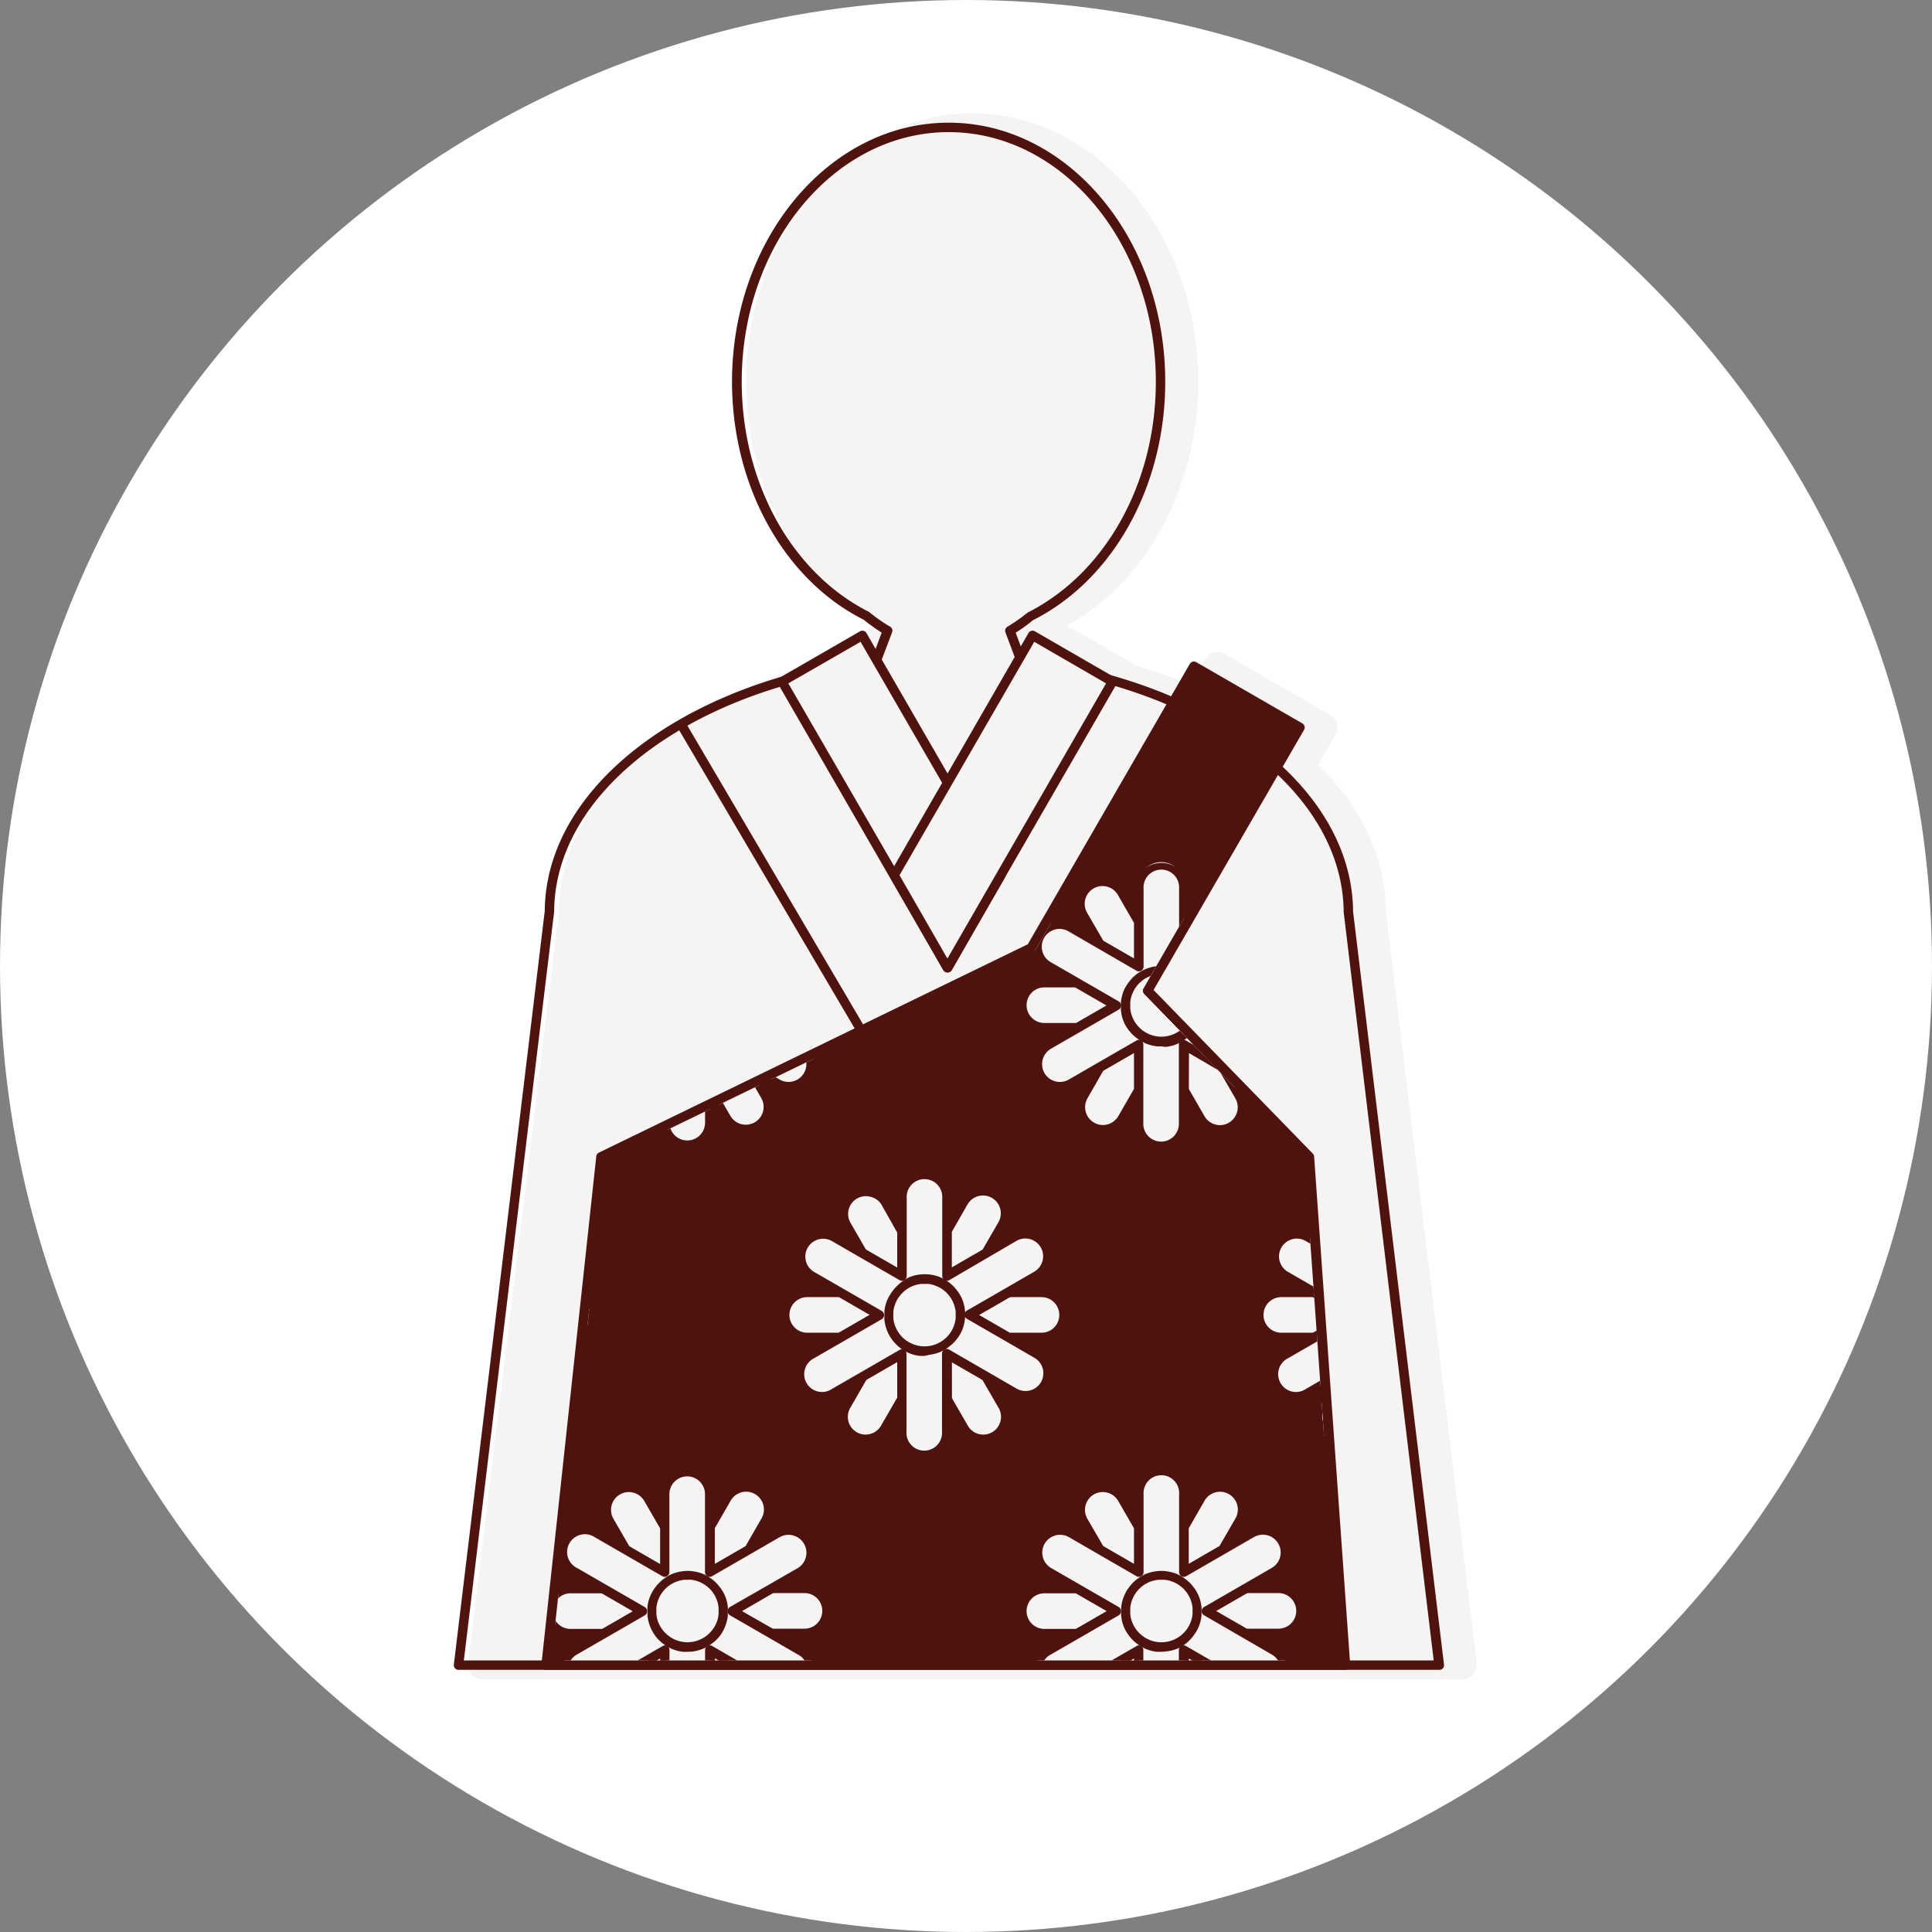 <svg xmlns="http://www.w3.org/2000/svg" xmlns:xlink="http://www.w3.org/1999/xlink" width="176" height="176" viewBox="0 0 176 176">
  <rect x="0" y="0" width="176" height="176" fill="#808080" stroke="none"/>
  <defs>
    <clipPath id="clip-path">
      <path id="パス_218" data-name="パス 218" d="M12.86,163.8l4.928-45.591L56.76,99.27a.435.435,0,0,0,.186-.166L71.559,73.8l8.911,5.142L66.8,102.583a.428.428,0,0,0,.062.511l14.606,15.02L84.708,163.8Z" transform="translate(-12.86 -73.8)" fill="none"/>
    </clipPath>
  </defs>
  <g id="グループ_319" data-name="グループ 319" transform="translate(-872.063 -1297.819)">
    <circle id="楕円形_5" data-name="楕円形 5" cx="88" cy="88" r="88" transform="translate(872.063 1297.819)" fill="#fff"/>
    <g id="レイヤー_2" data-name="レイヤー 2" transform="translate(893.937 1308.139)">
      <g id="object" transform="translate(19.467 0.856)">
        <path id="パス_100" data-name="パス 100" d="M45.263,71.89h0c-20.017,0-36.3,10.354-36.39,23.1L.59,163.638H89.915L81.632,94.986C81.563,82.209,65.266,71.89,45.263,71.89Z" transform="translate(-0.181 -23.124)" fill="#fff"/>
        <path id="パス_101" data-name="パス 101" d="M89.731,163.877H.427a.421.421,0,0,1-.318-.138A.449.449,0,0,1,0,163.4L8.282,94.748C8.372,81.827,24.889,71.28,45.1,71.28S81.828,81.834,81.918,94.8l8.283,68.6a.421.421,0,0,1-.428.476ZM.91,163.021H89.262l-8.2-68.169C80.972,82.3,64.841,72.129,45.1,72.129S9.207,82.3,9.138,94.8Z" transform="translate(0.003 -22.935)" fill="#4f1310"/>
        <path id="パス_102" data-name="パス 102" d="M75.924,25.025c0-12.79-8.642-23.165-19.327-23.165S37.27,12.214,37.27,25.025c0,9.615,4.887,17.864,11.838,21.4A15.98,15.98,0,0,0,51,47.748l-1.719,4.59L56.576,62l7.289-9.663-1.712-4.59a15.918,15.918,0,0,0,1.884-1.325C71.044,42.888,75.924,34.64,75.924,25.025Z" transform="translate(-11.543 -1.432)" fill="#fff"/>
        <path id="パス_103" data-name="パス 103" d="M56.454,62.2a.428.428,0,0,1-.345-.173L48.82,52.36a.435.435,0,0,1-.062-.407l1.594-4.259a15.877,15.877,0,0,1-1.636-1.173c-7.255-3.638-12-12.169-12-21.688,0-13.011,8.856-23.593,19.734-23.593S76.181,11.821,76.181,24.833c0,9.519-4.735,18.05-12.072,21.743A14.109,14.109,0,0,1,62.556,47.7l1.588,4.259a.414.414,0,0,1-.055.407l-7.3,9.657a.414.414,0,0,1-.338.173Zm-6.813-10.16,6.813,9.022,6.806-9.022-1.636-4.369a.435.435,0,0,1,.186-.518,15.924,15.924,0,0,0,1.836-1.284c7.123-3.6,11.679-11.838,11.679-21.032C75.326,12.3,66.856,2.1,56.454,2.1S37.6,12.3,37.6,24.833c0,9.194,4.556,17.429,11.6,20.977a15.33,15.33,0,0,0,1.912,1.339.421.421,0,0,1,.186.518Z" transform="translate(-11.372 -1.24)" fill="#4f1310"/>
        <path id="パス_104" data-name="パス 104" d="M101.131,117.664l-14.688-15.13L100.31,78.527,90.646,72.95,75.827,98.627,36.634,117.664l-5,46.3h72.794Z" transform="translate(-23.235 -23.452)" fill="#4f1310"/>
        <path id="パス_105" data-name="パス 105" d="M84.764,164.21H11.977a.435.435,0,0,1-.324-.138.449.449,0,0,1-.1-.331l5-46.309a.428.428,0,0,1,.235-.338L55.863,98.112,70.621,72.573a.428.428,0,0,1,.587-.159l9.663,5.577a.428.428,0,0,1,.2.262.449.449,0,0,1-.041.324l-13.708,23.7,14.5,14.9a.428.428,0,0,1,.124.269l3.286,46.3a.462.462,0,0,1-.11.324.456.456,0,0,1-.352.131Zm-72.31-.856H84.336l-3.279-45.688-14.578-15.02a.428.428,0,0,1-.062-.511L80.063,78.5l-8.911-5.142-14.613,25.3a.435.435,0,0,1-.186.166l-38.971,18.94Z" transform="translate(-3.575 -23.268)" fill="#4f1310"/>
        <g id="グループ_286" data-name="グループ 286" transform="translate(8.878 50.084)" clip-path="url(#clip-path)">
          <path id="パス_106" data-name="パス 106" d="M87.957,184.837v4.1L84.4,186.866l-1.5-2.6a2.071,2.071,0,1,1,3.548-2.071Z" transform="translate(-34.421 -106.984)" fill="#fff"/>
          <path id="パス_107" data-name="パス 107" d="M87.833,189.288a.38.38,0,0,1-.214-.055l-3.555-2.071a.435.435,0,0,1-.159-.159l-1.5-2.6a2.479,2.479,0,1,1,4.293-2.478l1.539,2.623a.407.407,0,0,1,.062.214v4.1a.428.428,0,0,1-.214.373.414.414,0,0,1-.248.055ZM84.6,186.527l2.8,1.622v-3.244L85.956,182.4a1.622,1.622,0,1,0-2.809,1.622Z" transform="translate(-34.298 -106.907)" fill="#4f1310"/>
          <path id="パス_108" data-name="パス 108" d="M83.706,196.769l-3.555,2.071H77.142a2.071,2.071,0,0,1,0-4.1h3.009Z" transform="translate(-32.22 -111.261)" fill="#fff"/>
          <path id="パス_109" data-name="パス 109" d="M79.837,199.046H76.828a2.478,2.478,0,0,1,0-4.956h3.009a.449.449,0,0,1,.214.055l3.555,2.071a.435.435,0,0,1,0,.745l-3.555,2.071A.449.449,0,0,1,79.837,199.046Zm-3.009-4.1a1.622,1.622,0,0,0,0,3.244H79.72l2.809-1.622-2.809-1.622Z" transform="translate(-31.907 -111.06)" fill="#4f1310"/>
          <path id="パス_110" data-name="パス 110" d="M88.076,202.82v4.1l-1.512,2.609a2.071,2.071,0,0,1-3.548-2.071l1.5-2.609Z" transform="translate(-34.54 -113.764)" fill="#fff"/>
          <path id="パス_111" data-name="パス 111" d="M84.548,210.783a2.444,2.444,0,0,1-1.236-.338,2.485,2.485,0,0,1-.911-3.389l1.5-2.6a.58.58,0,0,1,.159-.159l3.555-2.071a.428.428,0,0,1,.642.373v4.1a.387.387,0,0,1-.062.214l-1.5,2.609a2.457,2.457,0,0,1-1.5,1.153,2.567,2.567,0,0,1-.642.11Zm.048-5.8-1.45,2.506a1.622,1.622,0,0,0,.594,2.216,1.588,1.588,0,0,0,1.229.159,1.615,1.615,0,0,0,.987-.752L87.4,206.6v-3.237Z" transform="translate(-34.298 -113.562)" fill="#4f1310"/>
          <path id="パス_112" data-name="パス 112" d="M100.657,210.275a2.071,2.071,0,0,1-2.8-.745l-1.5-2.609v-4.1l3.555,2.071,1.5,2.609a2.071,2.071,0,0,1-.752,2.775Z" transform="translate(-38.721 -113.764)" fill="#fff"/>
          <path id="パス_113" data-name="パス 113" d="M99.444,210.793a2.567,2.567,0,0,1-.642-.09,2.457,2.457,0,0,1-1.5-1.153l-1.5-2.609a.387.387,0,0,1-.062-.214v-4.1a.428.428,0,0,1,.642-.373l3.555,2.071a.58.58,0,0,1,.159.159l1.5,2.6a2.485,2.485,0,0,1-.911,3.389A2.443,2.443,0,0,1,99.444,210.793Zm-2.837-4.183,1.443,2.513a1.622,1.622,0,1,0,2.809-1.622l-1.45-2.506-2.8-1.622Z" transform="translate(-38.529 -113.571)" fill="#4f1310"/>
          <path id="パス_114" data-name="パス 114" d="M107.925,196.751a2.071,2.071,0,0,1-2.071,2.071h-3.009l-3.555-2.071,3.555-2.071h3.009a2.071,2.071,0,0,1,2.071,2.071Z" transform="translate(-39.632 -111.243)" fill="#fff"/>
          <path id="パス_115" data-name="パス 115" d="M105.694,199.027h-3.009a.449.449,0,0,1-.214-.055L98.915,196.9a.435.435,0,0,1,0-.745l3.555-2.071a.449.449,0,0,1,.214-.055h3.009a2.478,2.478,0,0,1,0,4.956Zm-2.892-.877h2.892a1.622,1.622,0,0,0,0-3.244H102.8l-2.809,1.622Z" transform="translate(-39.451 -111.041)" fill="#4f1310"/>
          <path id="パス_116" data-name="パス 116" d="M101.41,184.507l-1.5,2.6L96.35,189.18v-4.1l1.5-2.6a2.071,2.071,0,0,1,3.555,2.071Z" transform="translate(-38.721 -107.206)" fill="#fff"/>
          <path id="パス_117" data-name="パス 117" d="M96.158,189.3a.414.414,0,0,1-.214-.055.428.428,0,0,1-.214-.373v-4.1a.407.407,0,0,1,.062-.214l1.5-2.6a2.479,2.479,0,1,1,4.293,2.478h0l-1.532,2.6a.435.435,0,0,1-.159.159l-3.555,2.071a.38.38,0,0,1-.186.035Zm.435-4.411v3.244l2.8-1.622,1.45-2.506a1.622,1.622,0,1,0-2.809-1.622Zm4.625-.69Z" transform="translate(-38.529 -106.917)" fill="#4f1310"/>
          <path id="パス_118" data-name="パス 118" d="M98.452,195.369l-2.6-1.5L92.3,191.794l3.555-2.071,2.6-1.5a2.071,2.071,0,1,0-2.071-3.555l-2.6,1.5-3.555,2.071v-7.11a2.071,2.071,0,1,0-4.093,0v7.11l-3.555-2.071-2.6-1.5a2.071,2.071,0,0,0-2.071,3.555l2.6,1.5,3.555,2.071-3.555,2.071-2.6,1.5a2.071,2.071,0,1,0,2.071,3.548l2.6-1.5,3.555-2.071v7.11a2.071,2.071,0,1,0,4.093,0v-7.11l3.555,2.071,2.6,1.5a2.071,2.071,0,1,0,2.071-3.548Z" transform="translate(-32.616 -106.306)" fill="#fff"/>
          <path id="パス_119" data-name="パス 119" d="M88.12,204.859a2.478,2.478,0,0,1-2.478-2.478v-6.364L80.12,199.2a2.48,2.48,0,1,1-2.485-4.293l5.522-3.182-5.522-3.182a2.485,2.485,0,0,1,2.485-4.3l5.522,3.189v-6.364a2.485,2.485,0,1,1,4.963,0v6.364l5.522-3.189a2.48,2.48,0,1,1,2.485,4.293l-5.522,3.189,5.522,3.182h0a2.48,2.48,0,1,1-2.485,4.293L90.6,196.017v6.364A2.485,2.485,0,0,1,88.12,204.859Zm-2.071-10.015a.49.49,0,0,1,.214.055.435.435,0,0,1,.214.373v7.11a1.622,1.622,0,1,0,3.237,0v-7.11a.428.428,0,0,1,.642-.373l6.157,3.555a1.619,1.619,0,1,0,1.622-2.8L92,192.1a.435.435,0,0,1,0-.745l6.157-3.555a1.622,1.622,0,1,0-1.622-2.809l-6.157,3.555a.428.428,0,0,1-.642-.373v-7.1a1.622,1.622,0,1,0-3.237,0v7.1a.428.428,0,0,1-.642.373L79.7,184.987a1.623,1.623,0,1,0-1.615,2.816l6.157,3.555a.435.435,0,0,1,0,.745l-6.157,3.555a1.622,1.622,0,1,0,1.622,2.8l6.157-3.555a.449.449,0,0,1,.214-.062Z" transform="translate(-32.541 -106.216)" fill="#4f1310"/>
          <path id="パス_120" data-name="パス 120" d="M95.2,196.205a3.251,3.251,0,0,1,0,.366,3.362,3.362,0,0,1-.255.946,3.231,3.231,0,0,1-.366.635,3.382,3.382,0,0,1-1.346,1.035h0a3.051,3.051,0,0,1-.939.255h-.373a3.049,3.049,0,0,1-.359,0,3.133,3.133,0,0,1-.953-.255h0a3.382,3.382,0,0,1-1.325-1.056,3.23,3.23,0,0,1-.366-.635,3.361,3.361,0,0,1-.255-.946,3.249,3.249,0,0,1,0-.366,3.163,3.163,0,0,1,0-.366,3.3,3.3,0,0,1,.255-.946,3.037,3.037,0,0,1,.366-.635,3.327,3.327,0,0,1,1.325-1.063,3.126,3.126,0,0,1,.953-.248,2.072,2.072,0,0,1,.359,0,2.25,2.25,0,0,1,.373,0,3.134,3.134,0,0,1,.946.248,3.327,3.327,0,0,1,1.325,1.063,3.038,3.038,0,0,1,.366.635,3.3,3.3,0,0,1,.255.946A3.161,3.161,0,0,1,95.2,196.205Z" transform="translate(-36.34 -110.697)" fill="#fff"/>
          <path id="パス_121" data-name="パス 121" d="M91.735,199.743h-.414a3.68,3.68,0,0,1-1.07-.29,3.4,3.4,0,0,1-.69-.414,3.513,3.513,0,0,1-.787-.78,3.885,3.885,0,0,1-.414-.69,3.541,3.541,0,0,1-.283-1.077,2.631,2.631,0,0,1,0-.407,2.817,2.817,0,0,1,0-.421,3.665,3.665,0,0,1,.283-1.063,3.355,3.355,0,0,1,.421-.725,3.6,3.6,0,0,1,.773-.78,4.245,4.245,0,0,1,.69-.414,3.707,3.707,0,0,1,1.07-.283,3.326,3.326,0,0,1,.828,0,3.831,3.831,0,0,1,1.07.283,4.143,4.143,0,0,1,.69.414,3.7,3.7,0,0,1,.787.787,3.582,3.582,0,0,1,.414.69,3.652,3.652,0,0,1,.283,1.07,2.665,2.665,0,0,1,0,.414,2.761,2.761,0,0,1,0,.414,3.555,3.555,0,0,1-.283,1.07,3.886,3.886,0,0,1-.414.69,3.665,3.665,0,0,1-.752.787,3.237,3.237,0,0,1-.69.414,3.576,3.576,0,0,1-1.084.276A4.2,4.2,0,0,1,91.735,199.743Zm0-6.557a2.339,2.339,0,0,0-.311,0,3.057,3.057,0,0,0-.828.221,3.168,3.168,0,0,0-.552.318,2.761,2.761,0,0,0-.6.607,2.553,2.553,0,0,0-.318.545,2.83,2.83,0,0,0-.221.828,2.373,2.373,0,0,0,0,.318,2.347,2.347,0,0,0,0,.311,2.719,2.719,0,0,0,.221.828,2.554,2.554,0,0,0,.318.552,2.828,2.828,0,0,0,1.153.918,2.636,2.636,0,0,0,.821.221,2.443,2.443,0,0,0,.635,0,2.54,2.54,0,0,0,.821-.221,2.65,2.65,0,0,0,.559-.318,2.858,2.858,0,0,0,1.139-1.974,2.535,2.535,0,0,0,0-.318,2.375,2.375,0,0,0,0-.318,2.761,2.761,0,0,0-.221-.821,2.6,2.6,0,0,0-.318-.552,2.816,2.816,0,0,0-.607-.607,2.878,2.878,0,0,0-.545-.318,3.078,3.078,0,0,0-.821-.221A2.554,2.554,0,0,0,91.735,193.185Z" transform="translate(-36.156 -110.528)" fill="#4f1310"/>
          <path id="パス_122" data-name="パス 122" d="M25.41,184.837v4.1l-3.548-2.071-1.5-2.6a2.071,2.071,0,1,1,3.548-2.071Z" transform="translate(-15.049 -106.984)" fill="#fff"/>
          <path id="パス_123" data-name="パス 123" d="M25.283,189.3a.4.4,0,0,1-.214-.055l-3.548-2.071a.352.352,0,0,1-.159-.159l-1.512-2.582a2.479,2.479,0,1,1,4.293-2.478l1.5,2.6a.469.469,0,0,1,.055.214v4.1a.428.428,0,0,1-.214.373A.38.38,0,0,1,25.283,189.3Zm-3.237-2.761,2.809,1.622v-3.244l-1.45-2.506a1.622,1.622,0,1,0-2.809,1.622Z" transform="translate(-14.923 -106.917)" fill="#4f1310"/>
          <path id="パス_124" data-name="パス 124" d="M21.159,196.769l-3.548,2.071H14.6a2.071,2.071,0,0,1,0-4.1h3.009Z" transform="translate(-12.849 -111.261)" fill="#fff"/>
          <path id="パス_125" data-name="パス 125" d="M17.3,199.046H14.288a2.478,2.478,0,0,1,0-4.956H17.3a.469.469,0,0,1,.214.055l3.548,2.071a.435.435,0,0,1,0,.745l-3.548,2.071a.469.469,0,0,1-.214.014Zm-3.009-4.1a1.622,1.622,0,0,0,0,3.244H17.18l2.809-1.622-2.809-1.622Z" transform="translate(-12.535 -111.06)" fill="#4f1310"/>
          <path id="パス_126" data-name="パス 126" d="M25.529,202.82v4.1l-1.5,2.609a2.071,2.071,0,0,1-3.548-2.071l1.5-2.609Z" transform="translate(-15.168 -113.764)" fill="#fff"/>
          <path id="パス_127" data-name="パス 127" d="M22,210.783a2.485,2.485,0,0,1-2.14-3.727l1.5-2.6a.435.435,0,0,1,.159-.159l3.548-2.071a.428.428,0,0,1,.642.373v4.1a.449.449,0,0,1-.055.214l-1.5,2.609a2.457,2.457,0,0,1-1.5,1.153,2.583,2.583,0,0,1-.649.11Zm.048-5.8-1.45,2.506a1.622,1.622,0,0,0,2.809,1.622l1.45-2.512v-3.237Z" transform="translate(-14.925 -113.562)" fill="#4f1310"/>
          <path id="パス_128" data-name="パス 128" d="M38.12,210.275a2.071,2.071,0,0,1-2.8-.745l-1.5-2.609v-4.1l3.555,2.071,1.5,2.609A2.071,2.071,0,0,1,38.12,210.275Z" transform="translate(-19.352 -113.764)" fill="#fff"/>
          <path id="パス_129" data-name="パス 129" d="M36.9,210.793a2.623,2.623,0,0,1-.649-.09,2.478,2.478,0,0,1-1.5-1.153l-1.5-2.609a.449.449,0,0,1-.055-.214v-4.1a.428.428,0,0,1,.642-.373l3.555,2.071a.476.476,0,0,1,.152.159l1.5,2.6a2.485,2.485,0,0,1-2.14,3.727Zm-2.858-4.183,1.45,2.513a1.6,1.6,0,0,0,1.015.752,1.622,1.622,0,0,0,1.829-2.374l-1.45-2.506-2.809-1.622Z" transform="translate(-19.157 -113.571)" fill="#4f1310"/>
          <path id="パス_130" data-name="パス 130" d="M45.387,196.751a2.071,2.071,0,0,1-2.071,2.071H40.335l-3.555-2.071,3.555-2.071h3a2.071,2.071,0,0,1,2.05,2.071Z" transform="translate(-20.269 -111.243)" fill="#fff"/>
          <path id="パス_131" data-name="パス 131" d="M43.147,199.027h-3a.5.5,0,0,1-.221-.055L36.375,196.9a.435.435,0,0,1,0-.745l3.548-2.071a.5.5,0,0,1,.221-.055h3a2.478,2.478,0,1,1,0,4.956Zm-2.892-.877h2.892a1.622,1.622,0,0,0,0-3.244H40.255l-2.823,1.643Z" transform="translate(-20.079 -111.041)" fill="#4f1310"/>
          <path id="パス_132" data-name="パス 132" d="M38.882,184.5,37.4,187.1l-3.555,2.071v-4.1l1.484-2.623a2.071,2.071,0,0,1,3.555,2.071Z" transform="translate(-19.362 -107.197)" fill="#fff"/>
          <path id="パス_133" data-name="パス 133" d="M33.618,189.3a.38.38,0,0,1-.214-.055.428.428,0,0,1-.214-.373v-4.1a.469.469,0,0,1,.055-.214l1.5-2.6a2.479,2.479,0,1,1,4.293,2.478h0l-1.5,2.6a.373.373,0,0,1-.152.159l-3.555,2.071A.4.4,0,0,1,33.618,189.3Zm.428-4.411v3.244l2.809-1.622L38.3,184a1.622,1.622,0,1,0-2.809-1.622Zm4.632-.69Z" transform="translate(-19.157 -106.917)" fill="#4f1310"/>
          <path id="パス_134" data-name="パス 134" d="M35.966,195.66l-2.6-1.5-3.555-2.071,3.555-2.071,2.6-1.5a2.071,2.071,0,1,0-2.071-3.555L31.341,186.5l-3.555,2.071v-7.11a2.071,2.071,0,0,0-4.1,0v7.11L20.139,186.5l-2.6-1.5a2.071,2.071,0,0,0-2.071,3.555l2.609,1.5,3.548,2.071L18.075,194.2l-2.609,1.463a2.071,2.071,0,1,0,2.071,3.569l2.609-1.5,3.548-2.071v7.11a2.071,2.071,0,0,0,4.1,0v-7.11l3.555,2.071,2.568,1.5a2.071,2.071,0,1,0,2.071-3.548Z" transform="translate(-13.298 -106.598)" fill="#fff"/>
          <path id="パス_135" data-name="パス 135" d="M25.587,204.933a2.478,2.478,0,0,1-2.478-2.478v-6.364l-5.522,3.182a2.467,2.467,0,1,1-2.478-4.266l5.522-3.182-5.522-3.182a2.485,2.485,0,0,1,2.478-4.3l5.522,3.189v-6.364a2.478,2.478,0,0,1,4.956,0v6.364l5.522-3.189a2.478,2.478,0,1,1,2.464,4.266L30.529,191.8l5.522,3.182h0a2.437,2.437,0,0,1,1.153,1.5,2.478,2.478,0,0,1-3.631,2.761l-5.522-3.182v6.364a2.478,2.478,0,0,1-2.464,2.506Zm-2.071-10.015a.448.448,0,0,1,.214.055.435.435,0,0,1,.214.373v7.11a1.622,1.622,0,1,0,3.244,0v-7.11a.428.428,0,0,1,.642-.373l6.15,3.555a1.622,1.622,0,1,0,1.622-2.8l-6.157-3.555a.435.435,0,0,1,0-.745l6.185-3.548a1.632,1.632,0,0,0-1.65-2.816l-6.157,3.555a.428.428,0,0,1-.642-.373v-7.1a1.622,1.622,0,1,0-3.244,0v7.1a.428.428,0,0,1-.642.373l-6.157-3.555a1.622,1.622,0,1,0-1.594,2.816l6.157,3.555a.435.435,0,0,1,0,.745l-6.157,3.555a1.619,1.619,0,1,0,1.622,2.8l6.157-3.555a.469.469,0,0,1,.214-.062Z" transform="translate(-13.176 -106.29)" fill="#4f1310"/>
          <path id="パス_136" data-name="パス 136" d="M32.664,196.218a3.251,3.251,0,0,1,0,.366,3.222,3.222,0,0,1-1.311,2.271,3.038,3.038,0,0,1-.635.366h0a3.092,3.092,0,0,1-.946.255,3.163,3.163,0,0,1-.366,0,3.251,3.251,0,0,1-.366,0,3.148,3.148,0,0,1-.946-.255h0a3.038,3.038,0,0,1-.635-.366,3.272,3.272,0,0,1-.69-.69,3.23,3.23,0,0,1-.366-.635,3.148,3.148,0,0,1-.255-.946,3.251,3.251,0,0,1,0-.366,3.161,3.161,0,0,1,0-.366,3.092,3.092,0,0,1,.255-.946,3.037,3.037,0,0,1,.366-.635,3.306,3.306,0,0,1,.69-.69,3.038,3.038,0,0,1,.635-.366,3.134,3.134,0,0,1,.946-.249,2.176,2.176,0,0,1,.366,0,2.124,2.124,0,0,1,.366,0,3.23,3.23,0,0,1,1.581.614,3.306,3.306,0,0,1,.69.69,2.76,2.76,0,0,1,.373.635,3.293,3.293,0,0,1,.248.946,3.163,3.163,0,0,1,0,.366Z" transform="translate(-16.974 -110.71)" fill="#fff"/>
          <path id="パス_137" data-name="パス 137" d="M29.2,199.743a3.959,3.959,0,0,1-.414,0,3.782,3.782,0,0,1-1.07-.29,3.279,3.279,0,0,1-.69-.414,3.451,3.451,0,0,1-.78-.78,3.748,3.748,0,0,1-.69-1.795,3.92,3.92,0,0,1,0-.407,4.2,4.2,0,0,1,0-.421,3.451,3.451,0,0,1,.29-1.063,3.279,3.279,0,0,1,.414-.69,3.665,3.665,0,0,1,.78-.787,3.949,3.949,0,0,1,.69-.414,3.769,3.769,0,0,1,1.07-.283,3.381,3.381,0,0,1,.835,0,3.782,3.782,0,0,1,1.063.283,3.948,3.948,0,0,1,.69.414,3.665,3.665,0,0,1,.78.787,3.306,3.306,0,0,1,.421.69,3.548,3.548,0,0,1,.283,1.063,3.963,3.963,0,0,1,0,.414v.414a3.755,3.755,0,0,1-.69,1.788,3.451,3.451,0,0,1-.8.766,3.582,3.582,0,0,1-.69.414,3.782,3.782,0,0,1-1.07.29A4.059,4.059,0,0,1,29.2,199.743Zm0-6.557a2.339,2.339,0,0,0-.311,0,2.871,2.871,0,0,0-1.38.538,2.761,2.761,0,0,0-.6.607,2.437,2.437,0,0,0-.318.545,2.63,2.63,0,0,0-.221.828,2.375,2.375,0,0,0,0,.318,2.347,2.347,0,0,0,0,.311,2.713,2.713,0,0,0,.214.828,3.134,3.134,0,0,0,.324.552,2.878,2.878,0,0,0,1.146.918,2.83,2.83,0,0,0,.828.221,2.445,2.445,0,0,0,.635,0,2.761,2.761,0,0,0,.821-.221,2.83,2.83,0,0,0,1.153-.918,2.761,2.761,0,0,0,.324-.552,2.72,2.72,0,0,0,.214-.821,2.534,2.534,0,0,0,0-.318,2.375,2.375,0,0,0,0-.318,2.761,2.761,0,0,0-.531-1.38,2.816,2.816,0,0,0-.607-.607,3.112,3.112,0,0,0-.545-.318,3.078,3.078,0,0,0-.821-.221A2.6,2.6,0,0,0,29.2,193.185Z" transform="translate(-16.791 -110.528)" fill="#4f1310"/>
          <path id="パス_138" data-name="パス 138" d="M88.076,105.128v4.1l-3.555-2.071-1.5-2.609a2.071,2.071,0,0,1,3.548-2.071Z" transform="translate(-34.54 -82.432)" fill="#fff"/>
          <path id="パス_139" data-name="パス 139" d="M87.833,109.375a.449.449,0,0,1-.214-.055l-3.555-2.071a.58.58,0,0,1-.159-.159l-1.5-2.609A2.479,2.479,0,1,1,86.694,102l1.539,2.63a.387.387,0,0,1,.062.214v4.1a.435.435,0,0,1-.214.373.49.49,0,0,1-.248.055ZM84.6,106.614l2.8,1.622v-3.244l-1.443-2.5a1.622,1.622,0,1,0-2.809,1.615Z" transform="translate(-34.298 -82.152)" fill="#4f1310"/>
          <path id="パス_140" data-name="パス 140" d="M83.706,116.849l-3.555,2.071H77.142a2.071,2.071,0,0,1,0-4.1h3.009Z" transform="translate(-32.221 -86.506)" fill="#fff"/>
          <path id="パス_141" data-name="パス 141" d="M79.893,119.133H76.884a2.485,2.485,0,0,1,0-4.963h3.009a.449.449,0,0,1,.214.055l3.555,2.071a.428.428,0,0,1,0,.739l-3.555,2.071a.387.387,0,0,1-.214.028Zm-3.009-4.141a1.622,1.622,0,1,0,0,3.244h2.892l2.809-1.622-2.809-1.622Z" transform="translate(-31.962 -86.305)" fill="#4f1310"/>
          <path id="パス_142" data-name="パス 142" d="M87.957,122.91v4.1l-1.512,2.6a2.071,2.071,0,1,1-3.548-2.071l1.5-2.6Z" transform="translate(-34.421 -89.012)" fill="#fff"/>
          <path id="パス_143" data-name="パス 143" d="M84.548,130.866a2.436,2.436,0,0,1-1.236-.331,2.485,2.485,0,0,1-.911-3.389l1.5-2.6a.435.435,0,0,1,.159-.159l3.555-2.071a.428.428,0,0,1,.642.373v4.1A.407.407,0,0,1,88.2,127l-1.5,2.6a2.471,2.471,0,0,1-1.5,1.16A2.561,2.561,0,0,1,84.548,130.866Zm.048-5.8-1.45,2.533a1.622,1.622,0,0,0,.594,2.216,1.6,1.6,0,0,0,1.229.166,1.629,1.629,0,0,0,.987-.759l1.443-2.506V123.46Z" transform="translate(-34.298 -88.81)" fill="#4f1310"/>
          <path id="パス_144" data-name="パス 144" d="M100.657,130.365a2.071,2.071,0,0,1-2.8-.752l-1.5-2.6v-4.1l3.555,2.071,1.5,2.6a2.071,2.071,0,0,1-.752,2.782Z" transform="translate(-38.721 -89.012)" fill="#fff"/>
          <path id="パス_145" data-name="パス 145" d="M99.444,130.876a2.561,2.561,0,0,1-.642-.083,2.471,2.471,0,0,1-1.5-1.16l-1.5-2.6a.407.407,0,0,1-.062-.214v-4.1a.428.428,0,0,1,.642-.373l3.555,2.071a.435.435,0,0,1,.159.159l1.5,2.6a2.485,2.485,0,0,1-.911,3.389,2.436,2.436,0,0,1-1.236.311Zm-2.851-4.141,1.443,2.506a1.629,1.629,0,0,0,.987.759,1.594,1.594,0,0,0,1.229-.166,1.622,1.622,0,0,0,.594-2.216l-1.45-2.506-2.789-1.643Z" transform="translate(-38.529 -88.819)" fill="#4f1310"/>
          <path id="パス_146" data-name="パス 146" d="M107.925,116.831a2.071,2.071,0,0,1-2.071,2.071h-3.009l-3.555-2.071,3.555-2.071h3.009a2.071,2.071,0,0,1,2.071,2.071Z" transform="translate(-39.632 -86.487)" fill="#fff"/>
          <path id="パス_147" data-name="パス 147" d="M105.693,119.117h-3.009a.387.387,0,0,1-.214-.062l-3.555-2.071a.428.428,0,0,1,0-.739l3.555-2.071a.449.449,0,0,1,.214-.055h3.009a2.485,2.485,0,0,1,0,4.963Zm-2.892-.863h2.892a1.622,1.622,0,1,0,0-3.244H102.8l-2.809,1.622Z" transform="translate(-39.45 -86.289)" fill="#4f1310"/>
          <path id="パス_148" data-name="パス 148" d="M101.41,104.587,99.9,107.2l-3.555,2.071v-4.1l1.5-2.609a2.071,2.071,0,0,1,3.555,2.071Z" transform="translate(-38.721 -82.451)" fill="#fff"/>
          <path id="パス_149" data-name="パス 149" d="M96.158,109.385a.49.49,0,0,1-.214-.055.435.435,0,0,1-.214-.373v-4.1a.386.386,0,0,1,.062-.214l1.5-2.609a2.479,2.479,0,0,1,4.293,2.478h0l-1.532,2.637a.58.58,0,0,1-.159.159l-3.555,2.071A.449.449,0,0,1,96.158,109.385Zm.435-4.418v3.244l2.8-1.622,1.45-2.506a1.622,1.622,0,1,0-2.809-1.615Zm4.625-.69Z" transform="translate(-38.529 -82.161)" fill="#4f1310"/>
          <path id="パス_150" data-name="パス 150" d="M98.452,115.452l-2.6-1.5L92.3,111.877l3.555-2.071,2.6-1.5a2.071,2.071,0,1,0-2.071-3.548l-2.6,1.5-3.555,2.071v-7.11a2.071,2.071,0,1,0-4.093,0v7.11l-3.555-2.071-2.6-1.5A2.071,2.071,0,1,0,77.9,108.3l2.6,1.5,3.555,2.071-3.555,2.071-2.6,1.5a2.071,2.071,0,0,0,2.071,3.555l2.6-1.5,3.555-2.071v7.11a2.071,2.071,0,1,0,4.093,0v-7.11l3.555,2.071,2.6,1.5a2.071,2.071,0,1,0,2.071-3.555Z" transform="translate(-32.616 -81.554)" fill="#fff"/>
          <path id="パス_151" data-name="パス 151" d="M88.119,125.07a2.478,2.478,0,0,1-2.478-2.478v-6.357l-5.522,3.189a2.48,2.48,0,0,1-2.485-4.293l5.522-3.189-5.522-3.182a2.48,2.48,0,1,1,2.485-4.293l5.522,3.182v-6.364a2.485,2.485,0,0,1,4.963,0v6.364l5.522-3.182a2.48,2.48,0,0,1,2.485,4.293l-5.522,3.182,5.522,3.182h0a2.478,2.478,0,0,1-2.485,4.286l-5.508-3.175v6.371A2.485,2.485,0,0,1,88.119,125.07Zm-2.071-10.015a.414.414,0,0,1,.214.055.428.428,0,0,1,.214.373v7.11a1.622,1.622,0,1,0,3.237,0v-7.11a.428.428,0,0,1,.642-.373l6.157,3.555a1.622,1.622,0,0,0,2.381-1.822,1.587,1.587,0,0,0-.759-.987L92,112.3a.428.428,0,0,1,0-.739L98.155,108a1.622,1.622,0,1,0-1.622-2.8l-6.157,3.555a.428.428,0,0,1-.642-.373v-7.11a1.622,1.622,0,1,0-3.237,0v7.11a.428.428,0,0,1-.642.373l-6.15-3.562A1.622,1.622,0,1,0,78.083,108l6.157,3.555a.428.428,0,0,1,0,.739l-6.157,3.555a1.622,1.622,0,1,0,1.622,2.809l6.157-3.555a.38.38,0,0,1,.214-.048Z" transform="translate(-32.54 -81.584)" fill="#4f1310"/>
          <path id="パス_152" data-name="パス 152" d="M95.214,116.3a3.16,3.16,0,0,1,0,.366,3.348,3.348,0,0,1-.255.953,3.451,3.451,0,0,1-.366.635,3.382,3.382,0,0,1-1.325,1.056h0a3.044,3.044,0,0,1-.939.248,2.259,2.259,0,0,1-.373,0,2.071,2.071,0,0,1-.359,0,3.127,3.127,0,0,1-.953-.248h0a3.382,3.382,0,0,1-1.325-1.056,3.451,3.451,0,0,1-.366-.635,3.348,3.348,0,0,1-.255-.953,3.16,3.16,0,0,1,0-.366,3.247,3.247,0,0,1,0-.366,3.362,3.362,0,0,1,.255-.946,3.23,3.23,0,0,1,.366-.635,3.292,3.292,0,0,1,2.278-1.311,3.045,3.045,0,0,1,.359,0,3.377,3.377,0,0,1,.373,0,3.334,3.334,0,0,1,2.271,1.311,3.231,3.231,0,0,1,.366.635,3.362,3.362,0,0,1,.255.946A3.253,3.253,0,0,1,95.214,116.3Z" transform="translate(-36.349 -85.952)" fill="#fff"/>
          <path id="パス_153" data-name="パス 153" d="M91.725,119.854a2.759,2.759,0,0,1-.414,0,3.893,3.893,0,0,1-1.07-.283,4.142,4.142,0,0,1-.69-.414,3.831,3.831,0,0,1-.808-.78,3.886,3.886,0,0,1-.414-.69,3.6,3.6,0,0,1-.283-1.077,2.665,2.665,0,0,1,0-.414,2.763,2.763,0,0,1,0-.414,3.769,3.769,0,0,1,.283-1.07,3.314,3.314,0,0,1,.421-.69,3.6,3.6,0,0,1,.773-.78,3.831,3.831,0,0,1,1.795-.69,4.142,4.142,0,0,1,.828,0,3.617,3.617,0,0,1,1.07.29,3.693,3.693,0,0,1,.69.407,3.865,3.865,0,0,1,.787.787,3.45,3.45,0,0,1,.414.725,3.665,3.665,0,0,1,.283,1.063,2.759,2.759,0,0,1,0,.414,2.814,2.814,0,0,1,0,.421,3.61,3.61,0,0,1-.283,1.07,4.067,4.067,0,0,1-.414.69,3.865,3.865,0,0,1-.787.787,3.527,3.527,0,0,1-.69.414,3.782,3.782,0,0,1-1.063.283A2.816,2.816,0,0,1,91.725,119.854Zm0-6.564a2.345,2.345,0,0,0-.311,0,2.63,2.63,0,0,0-.828.221,2.761,2.761,0,0,0-.552.318,2.913,2.913,0,0,0-.6.6,2.6,2.6,0,0,0-.318.552,2.761,2.761,0,0,0-.221.821,2.533,2.533,0,0,0,0,.318,2.374,2.374,0,0,0,0,.318,2.83,2.83,0,0,0,.221.828,2.934,2.934,0,0,0,.318.552,3.093,3.093,0,0,0,.6.6,3.169,3.169,0,0,0,.552.318,2.844,2.844,0,0,0,.821.221,2.443,2.443,0,0,0,.635,0,2.761,2.761,0,0,0,.821-.221,2.989,2.989,0,0,0,.559-.318,3.092,3.092,0,0,0,.6-.6,2.934,2.934,0,0,0,.318-.552,2.844,2.844,0,0,0,.221-.821,2.557,2.557,0,0,0,0-.324,2.35,2.35,0,0,0,0-.311,2.623,2.623,0,0,0-.221-.821,2.485,2.485,0,0,0-.318-.559,2.947,2.947,0,0,0-.607-.6,2.553,2.553,0,0,0-.573-.283,2.637,2.637,0,0,0-.821-.221,2.561,2.561,0,0,0-.3-.035Z" transform="translate(-36.147 -85.797)" fill="#4f1310"/>
          <path id="パス_154" data-name="パス 154" d="M25.529,105.128v4.1l-3.548-2.071-1.5-2.609a2.071,2.071,0,0,1,3.548-2.071Z" transform="translate(-15.168 -82.432)" fill="#fff"/>
          <path id="パス_155" data-name="パス 155" d="M25.283,109.386a.469.469,0,0,1-.214-.055l-3.548-2.071a.435.435,0,0,1-.159-.159l-1.512-2.588a2.479,2.479,0,0,1,4.293-2.478l1.5,2.609a.449.449,0,0,1,.055.214v4.1a.435.435,0,0,1-.214.373.449.449,0,0,1-.207.055Zm-3.237-2.761,2.809,1.622V105l-1.45-2.5A1.62,1.62,0,1,0,20.6,104.12Z" transform="translate(-14.923 -82.163)" fill="#4f1310"/>
          <path id="パス_156" data-name="パス 156" d="M21.148,116.846,17.6,118.917H14.59a2.071,2.071,0,0,1,0-4.107H17.6Z" transform="translate(-12.837 -86.503)" fill="#fff"/>
          <path id="パス_157" data-name="パス 157" d="M17.353,119.133H14.344a2.485,2.485,0,0,1,0-4.963h3.009a.407.407,0,0,1,.214.062l3.548,2.071a.428.428,0,0,1,0,.739l-3.548,2.071A.407.407,0,0,1,17.353,119.133Zm-3.009-4.1a1.622,1.622,0,1,0,0,3.237h2.892l2.809-1.622-2.809-1.615Z" transform="translate(-12.59 -86.305)" fill="#4f1310"/>
          <path id="パス_158" data-name="パス 158" d="M25.41,122.91v4.1l-1.5,2.6a2.071,2.071,0,1,1-3.548-2.071l1.5-2.6Z" transform="translate(-15.049 -89.012)" fill="#fff"/>
          <path id="パス_159" data-name="パス 159" d="M22,130.866a2.478,2.478,0,0,1-2.14-3.72l1.5-2.6a.352.352,0,0,1,.159-.159l3.548-2.071a.428.428,0,0,1,.642.373v4.1a.469.469,0,0,1-.055.214l-1.5,2.6a2.471,2.471,0,0,1-1.5,1.16A2.575,2.575,0,0,1,22,130.866Zm.048-5.8L20.6,127.6a1.629,1.629,0,0,0,.594,2.216,1.608,1.608,0,0,0,2.216-.594l1.45-2.506V123.46Z" transform="translate(-14.925 -88.81)" fill="#4f1310"/>
          <path id="パス_160" data-name="パス 160" d="M38.12,130.365a2.071,2.071,0,0,1-2.8-.752l-1.5-2.6v-4.1l3.548,2.071,1.512,2.6a2.071,2.071,0,0,1-.759,2.782Z" transform="translate(-19.352 -89.012)" fill="#fff"/>
          <path id="パス_161" data-name="パス 161" d="M36.9,130.876a2.616,2.616,0,0,1-.649-.083,2.485,2.485,0,0,1-1.5-1.16l-1.5-2.6a.469.469,0,0,1-.055-.214v-4.1a.428.428,0,0,1,.642-.373l3.555,2.071a.373.373,0,0,1,.152.159l1.5,2.6a2.485,2.485,0,0,1-.9,3.389,2.457,2.457,0,0,1-1.236.311Zm-2.858-4.141,1.45,2.506a1.624,1.624,0,0,0,2.809-1.629l-1.45-2.506-2.809-1.636Z" transform="translate(-19.157 -88.819)" fill="#4f1310"/>
          <path id="パス_162" data-name="パス 162" d="M45.387,116.831a2.071,2.071,0,0,1-2.071,2.071H40.335l-3.555-2.071,3.555-2.071h3a2.071,2.071,0,0,1,2.05,2.071Z" transform="translate(-20.269 -86.487)" fill="#fff"/>
          <path id="パス_163" data-name="パス 163" d="M43.146,119.113h-3a.428.428,0,0,1-.221-.062l-3.548-2.071a.428.428,0,0,1,0-.739l3.548-2.071a.428.428,0,0,1,.221-.062h3a2.485,2.485,0,1,1,0,4.963Zm-2.892-.863h2.892a1.622,1.622,0,1,0,0-3.237H40.254l-2.823,1.615Z" transform="translate(-20.078 -86.285)" fill="#4f1310"/>
          <path id="パス_164" data-name="パス 164" d="M38.885,104.578l-1.477,2.609-3.548,2.071v-4.1l1.477-2.63a2.071,2.071,0,0,1,3.555,2.071Z" transform="translate(-19.365 -82.442)" fill="#fff"/>
          <path id="パス_165" data-name="パス 165" d="M33.618,109.385a.449.449,0,0,1-.214-.055.435.435,0,0,1-.214-.373v-4.1a.449.449,0,0,1,.055-.214l1.5-2.609a2.479,2.479,0,1,1,4.293,2.478h0l-1.5,2.637a.421.421,0,0,1-.152.159l-3.555,2.071a.469.469,0,0,1-.214.007Zm.428-4.418v3.244l2.809-1.622,1.45-2.506a1.622,1.622,0,1,0-2.809-1.615Zm4.632-.69Z" transform="translate(-19.157 -82.161)" fill="#4f1310"/>
          <path id="パス_166" data-name="パス 166" d="M35.934,115.743l-2.6-1.5-3.555-2.071,3.555-2.071,2.6-1.5a2.071,2.071,0,1,0-2.071-3.548l-2.554,1.539-3.548,2.071v-7.11a2.071,2.071,0,0,0-4.1,0v7.11l-3.548-2.071-2.609-1.5a2.071,2.071,0,1,0-2.071,3.548l2.609,1.5,3.548,2.071-3.548,2.071-2.609,1.463A2.071,2.071,0,1,0,17.5,119.3l2.609-1.5,3.548-2.071v7.11a2.071,2.071,0,0,0,4.1,0v-7.11l3.548,2.071,2.609,1.5a2.071,2.071,0,1,0,2.071-3.555Z" transform="translate(-13.266 -81.845)" fill="#fff"/>
          <path id="パス_167" data-name="パス 167" d="M25.582,125.014a2.478,2.478,0,0,1-2.478-2.478v-6.357l-5.522,3.189a2.479,2.479,0,0,1-2.478-4.293l5.522-3.189L15.1,108.7a2.479,2.479,0,0,1,2.478-4.293l5.522,3.182v-6.364a2.478,2.478,0,0,1,4.956,0v6.364l5.522-3.182a2.478,2.478,0,1,1,2.464,4.28l-5.522,3.182,5.522,3.182h0a2.416,2.416,0,0,1,1.153,1.5,2.478,2.478,0,0,1-3.631,2.761l-5.522-3.182v6.371a2.478,2.478,0,0,1-2.464,2.506ZM23.511,115a.38.38,0,0,1,.214.055.428.428,0,0,1,.214.373v7.11a1.622,1.622,0,0,0,3.244,0v-7.11a.428.428,0,0,1,.642-.373l6.15,3.555A1.622,1.622,0,0,0,35.6,115.8l-6.157-3.555a.428.428,0,0,1,0-.739l6.157-3.555a1.625,1.625,0,0,0-1.622-2.816l-6.157,3.555a.428.428,0,0,1-.642-.373v-7.11a1.622,1.622,0,0,0-3.244,0v7.11a.428.428,0,0,1-.642.373l-6.129-3.555a1.622,1.622,0,1,0-1.622,2.809L21.7,111.5a.428.428,0,0,1,0,.739l-6.157,3.555A1.622,1.622,0,1,0,17.16,118.6l6.157-3.555a.4.4,0,0,1,.214-.048Z" transform="translate(-13.171 -81.528)" fill="#4f1310"/>
          <path id="パス_168" data-name="パス 168" d="M32.654,116.3a3.162,3.162,0,0,1,0,.366,3.341,3.341,0,0,1-.248.953,3.451,3.451,0,0,1-.373.635,3.272,3.272,0,0,1-.69.69,3.036,3.036,0,0,1-.635.366h0a3.085,3.085,0,0,1-.946.248,2.127,2.127,0,0,1-.366,0,2.174,2.174,0,0,1-.366,0,3.134,3.134,0,0,1-.946-.248h0a3.036,3.036,0,0,1-.635-.366,3.272,3.272,0,0,1-.69-.69,3.451,3.451,0,0,1-.366-.635,3.3,3.3,0,0,1-.276-1.318,3.251,3.251,0,0,1,0-.366,3.148,3.148,0,0,1,.255-.946,3.23,3.23,0,0,1,.366-.635,3.272,3.272,0,0,1,.69-.69,3.037,3.037,0,0,1,.635-.366,3.148,3.148,0,0,1,.946-.255,3.251,3.251,0,0,1,.366,0,3.162,3.162,0,0,1,.366,0,3.32,3.32,0,0,1,1.581.621,3.272,3.272,0,0,1,.69.69,2.948,2.948,0,0,1,.373.635,3.355,3.355,0,0,1,.248.946A3.252,3.252,0,0,1,32.654,116.3Z" transform="translate(-16.965 -85.952)" fill="#fff"/>
          <path id="パス_169" data-name="パス 169" d="M29.183,119.847a2.665,2.665,0,0,1-.414,0,3.831,3.831,0,0,1-1.07-.283,4.011,4.011,0,0,1-.69-.414,3.8,3.8,0,0,1-.808-.78,3.949,3.949,0,0,1-.414-.69,3.61,3.61,0,0,1-.29-1.077,3.962,3.962,0,0,1,0-.414v-.414a3.562,3.562,0,0,1,.29-1.07,3.451,3.451,0,0,1,.414-.69,3.631,3.631,0,0,1,.78-.78,3.451,3.451,0,0,1,.69-.414,3.562,3.562,0,0,1,1.07-.29,4.217,4.217,0,0,1,.835,0,3.865,3.865,0,0,1,1.781.69,4.01,4.01,0,0,1,.78.787,3.451,3.451,0,0,1,.421.725,3.665,3.665,0,0,1,.283,1.063v.414a4.2,4.2,0,0,1,0,.421,3.617,3.617,0,0,1-.29,1.07,3.948,3.948,0,0,1-.414.69,3.8,3.8,0,0,1-.773.732,3.948,3.948,0,0,1-.69.414,3.769,3.769,0,0,1-1.07.283A2.72,2.72,0,0,1,29.183,119.847Zm0-6.564a2.346,2.346,0,0,0-.311,0,2.533,2.533,0,0,0-.828.221,2.6,2.6,0,0,0-.552.317,2.913,2.913,0,0,0-.6.6,2.478,2.478,0,0,0-.318.552,2.968,2.968,0,0,0-.242,1.139,2.375,2.375,0,0,0,0,.318,2.816,2.816,0,0,0,.214.828,3.4,3.4,0,0,0,.324.552,3.093,3.093,0,0,0,.6.6,2.761,2.761,0,0,0,.545.318,2.947,2.947,0,0,0,.828.221,2.443,2.443,0,0,0,.635,0,2.761,2.761,0,0,0,.821-.221,2.6,2.6,0,0,0,.552-.318,2.913,2.913,0,0,0,.6-.6,2.968,2.968,0,0,0,.324-.552,2.83,2.83,0,0,0,.214-.821,2.561,2.561,0,0,0,0-.324,2.347,2.347,0,0,0,0-.311,2.616,2.616,0,0,0-.214-.821,2.554,2.554,0,0,0-.318-.552,2.816,2.816,0,0,0-.607-.607,2.761,2.761,0,0,0-.545-.318,2.637,2.637,0,0,0-.821-.221Z" transform="translate(-16.773 -85.791)" fill="#4f1310"/>
          <path id="パス_170" data-name="パス 170" d="M119.234,145.76v4.107l-3.555-2.071-1.5-2.6a2.071,2.071,0,1,1,3.555-2.071Z" transform="translate(-44.114 -94.888)" fill="#fff"/>
          <path id="パス_171" data-name="パス 171" d="M119.1,150.21a.387.387,0,0,1-.214-.062l-3.555-2.071a.477.477,0,0,1-.159-.152l-1.5-2.6a2.478,2.478,0,0,1,.911-3.382,2.388,2.388,0,0,1,1.877-.248,2.45,2.45,0,0,1,1.512,1.153l1.5,2.6a.49.49,0,0,1,.055.214v4.107a.421.421,0,0,1-.214.366A.407.407,0,0,1,119.1,150.21Zm-3.237-2.809,2.809,1.622v-3.244l-1.429-2.519a1.622,1.622,0,0,0-2.809,1.622Z" transform="translate(-43.984 -94.804)" fill="#4f1310"/>
          <path id="パス_172" data-name="パス 172" d="M114.714,157.67l-3.555,2.071H108.15a2.071,2.071,0,1,1,0-4.1h3.009Z" transform="translate(-41.644 -99.144)" fill="#fff"/>
          <path id="パス_173" data-name="パス 173" d="M111.107,159.956H108.1a2.478,2.478,0,1,1,0-4.956h3.009a.449.449,0,0,1,.214.055l3.555,2.071a.435.435,0,0,1,0,.745l-3.555,2.071A.449.449,0,0,1,111.107,159.956Zm-3.009-4.1a1.622,1.622,0,0,0,0,3.244H111l2.809-1.622L111,155.856Z" transform="translate(-41.593 -98.952)" fill="#4f1310"/>
          <path id="パス_174" data-name="パス 174" d="M119.234,163.73v4.1l-1.5,2.609a2.071,2.071,0,1,1-3.555-2.071l1.5-2.609Z" transform="translate(-44.114 -101.656)" fill="#fff"/>
          <path id="パス_175" data-name="パス 175" d="M115.821,171.693a2.492,2.492,0,0,1-2.147-3.72l1.5-2.609a.58.58,0,0,1,.159-.159l3.555-2.071a.428.428,0,0,1,.428,0,.442.442,0,0,1,.214.373v4.1a.449.449,0,0,1-.055.214l-1.5,2.609a2.478,2.478,0,0,1-1.5,1.153A2.333,2.333,0,0,1,115.821,171.693Zm.048-5.8-1.45,2.506a1.622,1.622,0,0,0,2.809,1.622l1.45-2.506v-3.244Z" transform="translate(-43.987 -101.454)" fill="#4f1310"/>
          <path id="パス_176" data-name="パス 176" d="M131.93,171.192a2.071,2.071,0,0,1-2.8-.752l-1.5-2.609v-4.1l3.548,2.071,1.5,2.609a2.071,2.071,0,0,1-.752,2.782Z" transform="translate(-48.41 -101.656)" fill="#fff"/>
          <path id="パス_177" data-name="パス 177" d="M130.714,171.709a2.284,2.284,0,0,1-.642-.09,2.457,2.457,0,0,1-1.5-1.153l-1.5-2.6a.387.387,0,0,1-.062-.214v-4.1a.435.435,0,0,1,.221-.373.428.428,0,0,1,.428,0l3.548,2.071a.5.5,0,0,1,.159.159l1.5,2.609a2.485,2.485,0,0,1-2.147,3.72Zm-2.851-4.176,1.45,2.506a1.619,1.619,0,1,0,2.8-1.622l-1.443-2.506-2.809-1.622Z" transform="translate(-48.215 -101.469)" fill="#4f1310"/>
          <path id="パス_178" data-name="パス 178" d="M139.2,157.661a2.071,2.071,0,0,1-2.071,2.071h-3.009l-3.548-2.071,3.548-2.071h3.009A2.071,2.071,0,0,1,139.2,157.661Z" transform="translate(-49.321 -99.135)" fill="#fff"/>
          <path id="パス_179" data-name="パス 179" d="M136.967,159.937h-3.009a.469.469,0,0,1-.214-.055l-3.548-2.071a.435.435,0,0,1,0-.745L133.743,155a.469.469,0,0,1,.214-.055h3.009a2.478,2.478,0,0,1,0,4.956Zm-2.892-.856h2.892a1.622,1.622,0,1,0,0-3.244h-2.892l-2.809,1.622Z" transform="translate(-49.14 -98.933)" fill="#4f1310"/>
          <path id="パス_180" data-name="パス 180" d="M132.733,145.214l-1.5,2.6-3.548,2.071v-4.121l1.5-2.6a2.071,2.071,0,1,1,3.548,2.071Z" transform="translate(-48.426 -94.894)" fill="#fff"/>
          <path id="パス_181" data-name="パス 181" d="M127.435,150.216a.386.386,0,0,1-.214-.062.414.414,0,0,1-.221-.366v-4.107a.421.421,0,0,1,.062-.214l1.5-2.6a2.479,2.479,0,0,1,4.293,2.478l-1.5,2.609a.421.421,0,0,1-.159.152l-3.548,2.071A.421.421,0,0,1,127.435,150.216Zm.428-4.418v3.244l2.809-1.622,1.443-2.506h0a1.622,1.622,0,1,0-2.8-1.622Zm3.12,1.94Z" transform="translate(-48.215 -94.81)" fill="#4f1310"/>
          <path id="パス_182" data-name="パス 182" d="M129.729,156.552l-2.609-1.5-3.548-2.071,3.548-2.071,2.609-1.5a2.071,2.071,0,0,0-2.071-3.555l-2.609,1.5-3.548,2.071v-7.11a2.071,2.071,0,0,0-4.1,0v7.11l-3.555-2.071-2.6-1.5a2.071,2.071,0,0,0-2.071,3.555l2.6,1.5,3.555,2.071-3.555,2.071-2.6,1.5a2.071,2.071,0,1,0,2.071,3.548l2.6-1.5,3.555-2.071v7.11a2.071,2.071,0,0,0,4.1,0v-7.11l3.548,2.071,2.609,1.5a2.071,2.071,0,0,0,2.071-3.548Z" transform="translate(-42.302 -94.471)" fill="#fff"/>
          <path id="パス_183" data-name="パス 183" d="M119.342,165.831a2.478,2.478,0,0,1-2.471-2.478v-6.364l-5.522,3.182a2.479,2.479,0,0,1-2.478-4.293l5.522-3.182-5.522-3.182a2.485,2.485,0,1,1,2.478-4.3l5.522,3.189v-6.364a2.478,2.478,0,0,1,4.956,0V148.4l5.522-3.182a2.479,2.479,0,1,1,2.478,4.293L124.3,152.7l5.522,3.182h0a2.479,2.479,0,1,1-2.478,4.293l-5.522-3.182v6.343a2.485,2.485,0,0,1-2.485,2.5Zm-2.071-10.016a.47.47,0,0,1,.214.055.442.442,0,0,1,.214.373v7.089a1.622,1.622,0,1,0,3.237,0v-7.11a.435.435,0,0,1,.221-.373.428.428,0,0,1,.428,0l6.157,3.562a1.622,1.622,0,1,0,1.622-2.809l-6.157-3.555a.435.435,0,0,1,0-.745l6.157-3.555a1.622,1.622,0,1,0-1.622-2.809l-6.129,3.589a.428.428,0,0,1-.428,0,.414.414,0,0,1-.221-.366v-7.11a1.622,1.622,0,1,0-3.237,0v7.11a.421.421,0,0,1-.214.366.428.428,0,0,1-.428,0l-6.157-3.555a1.622,1.622,0,1,0-1.622,2.809l6.157,3.555a.435.435,0,0,1,0,.745l-6.157,3.555a1.622,1.622,0,1,0,1.622,2.8l6.157-3.555a.449.449,0,0,1,.214-.069Z" transform="translate(-42.179 -94.169)" fill="#4f1310"/>
          <path id="パス_184" data-name="パス 184" d="M126.489,157.129a3.251,3.251,0,0,1,0,.366,3.147,3.147,0,0,1-.255.946,3.038,3.038,0,0,1-.366.635,3.272,3.272,0,0,1-.69.69,3.23,3.23,0,0,1-.635.366h0a3.148,3.148,0,0,1-.946.255,3.255,3.255,0,0,1-.366,0,3.16,3.16,0,0,1-.366,0,3.093,3.093,0,0,1-.946-.255h0a3.175,3.175,0,0,1-.628-.366,3.451,3.451,0,0,1-.69-.69,3.381,3.381,0,0,1-.366-.635,3.133,3.133,0,0,1-.248-.946,2.174,2.174,0,0,1,0-.366,2.124,2.124,0,0,1,0-.366,3.085,3.085,0,0,1,.248-.946,3.036,3.036,0,0,1,.366-.635,3.706,3.706,0,0,1,.69-.69,3.175,3.175,0,0,1,.628-.366,3.127,3.127,0,0,1,.953-.248,3.167,3.167,0,0,1,.366,0,3.251,3.251,0,0,1,.366,0,3.134,3.134,0,0,1,.946.248,3.232,3.232,0,0,1,.635.366,3.452,3.452,0,0,1,.69.69,3.037,3.037,0,0,1,.366.635,3.092,3.092,0,0,1,.255.946A3.16,3.16,0,0,1,126.489,157.129Z" transform="translate(-46.04 -98.603)" fill="#fff"/>
          <path id="パス_185" data-name="パス 185" d="M123.017,160.711H122.6a3.872,3.872,0,0,1-1.042-.276h0a3.236,3.236,0,0,1-.69-.414,3.83,3.83,0,0,1-.787-.78,3.526,3.526,0,0,1-.414-.69,3.755,3.755,0,0,1-.283-1.077,2.517,2.517,0,0,1,0-.407,2.815,2.815,0,0,1,0-.421,3.52,3.52,0,0,1,.29-1.063,3.278,3.278,0,0,1,.414-.69,3.665,3.665,0,0,1,.78-.787,3.784,3.784,0,0,1,.69-.414,3.707,3.707,0,0,1,1.07-.283,3.327,3.327,0,0,1,.828,0,3.561,3.561,0,0,1,1.07.29,3.361,3.361,0,0,1,.69.407,3.7,3.7,0,0,1,.8.67,3.583,3.583,0,0,1,.414.69,3.658,3.658,0,0,1,.276,1.1,4.141,4.141,0,0,1,0,.828,3.755,3.755,0,0,1-.69,1.788,3.8,3.8,0,0,1-.78.78,3.755,3.755,0,0,1-1.788.69A4.2,4.2,0,0,1,123.017,160.711Zm-1.16-1.1h0a2.761,2.761,0,0,0,.814.214,2.5,2.5,0,0,0,.642,0,2.761,2.761,0,0,0,.821-.214,2.968,2.968,0,0,0,.552-.324,2.761,2.761,0,0,0,.642-.642,2.932,2.932,0,0,0,.318-.552,2.761,2.761,0,0,0,.221-.821,2.531,2.531,0,0,0,0-.318,2.27,2.27,0,0,0,0-.311,2.72,2.72,0,0,0-.221-.828,2.444,2.444,0,0,0-.318-.552,2.948,2.948,0,0,0-.6-.607,2.762,2.762,0,0,0-.545-.311,2.961,2.961,0,0,0-.828-.228,3.251,3.251,0,0,0-.635,0,3.058,3.058,0,0,0-.828.221,2.989,2.989,0,0,0-.552.318,2.947,2.947,0,0,0-.6.607,2.878,2.878,0,0,0-.318.545,3.058,3.058,0,0,0-.221.828,2.5,2.5,0,0,0,0,.318,2.339,2.339,0,0,0,0,.311,2.871,2.871,0,0,0,.538,1.38,2.761,2.761,0,0,0,.607.6,2.692,2.692,0,0,0,.531.338Z" transform="translate(-45.854 -98.451)" fill="#4f1310"/>
          <path id="パス_186" data-name="パス 186" d="M56.68,145.75v4.107l-3.548-2.071-1.5-2.6a2.071,2.071,0,1,1,3.548-2.071Z" transform="translate(-24.735 -94.879)" fill="#fff"/>
          <path id="パス_187" data-name="パス 187" d="M56.556,150.213a.421.421,0,0,1-.214-.062l-3.548-2.071a.421.421,0,0,1-.159-.152l-1.5-2.6a2.479,2.479,0,0,1,4.293-2.478l1.5,2.6a.421.421,0,0,1,.062.214v4.107a.414.414,0,0,1-.221.366.386.386,0,0,1-.214.069Zm-3.237-2.761,2.809,1.622V145.83l-1.45-2.568a1.6,1.6,0,0,0-.98-.69,1.617,1.617,0,0,0-1.822,2.374Z" transform="translate(-24.612 -94.807)" fill="#4f1310"/>
          <path id="パス_188" data-name="パス 188" d="M52.167,157.67l-3.548,2.071H45.61a2.071,2.071,0,1,1,0-4.1H48.6Z" transform="translate(-22.272 -99.144)" fill="#fff"/>
          <path id="パス_189" data-name="パス 189" d="M48.547,159.956H45.558a2.478,2.478,0,1,1,0-4.956h2.989a.469.469,0,0,1,.214.055l3.548,2.071a.435.435,0,0,1,0,.745l-3.548,2.071A.469.469,0,0,1,48.547,159.956Zm-3.009-4.1a1.622,1.622,0,0,0,0,3.244h2.892l2.809-1.622-2.809-1.622Z" transform="translate(-22.221 -98.952)" fill="#4f1310"/>
          <path id="パス_190" data-name="パス 190" d="M56.692,163.73v4.1l-1.477,2.609a2.071,2.071,0,1,1-3.548-2.071l1.477-2.588Z" transform="translate(-24.748 -101.656)" fill="#fff"/>
          <path id="パス_191" data-name="パス 191" d="M53.279,171.693a2.485,2.485,0,0,1-2.147-3.72l1.5-2.609a.5.5,0,0,1,.159-.159l3.548-2.071a.428.428,0,0,1,.428,0,.435.435,0,0,1,.221.373v4.1a.386.386,0,0,1-.062.214l-1.5,2.609a2.457,2.457,0,0,1-1.5,1.153A2.285,2.285,0,0,1,53.279,171.693Zm.041-5.8L51.878,168.4a1.619,1.619,0,1,0,2.8,1.622l1.45-2.506v-3.244Z" transform="translate(-24.613 -101.454)" fill="#4f1310"/>
          <path id="パス_192" data-name="パス 192" d="M69.387,171.192a2.071,2.071,0,0,1-2.8-.752l-1.5-2.609v-4.1l3.555,2.071,1.5,2.609A2.071,2.071,0,0,1,69.387,171.192Z" transform="translate(-29.035 -101.656)" fill="#fff"/>
          <path id="パス_193" data-name="パス 193" d="M68.174,171.709a2.333,2.333,0,0,1-.649-.09,2.443,2.443,0,0,1-1.5-1.153l-1.512-2.6a.449.449,0,0,1-.055-.214v-4.1a.442.442,0,0,1,.214-.373.428.428,0,0,1,.428,0l3.555,2.071a.579.579,0,0,1,.159.159l1.539,2.575a2.492,2.492,0,0,1-2.147,3.72Zm-2.858-4.176,1.45,2.506a1.619,1.619,0,1,0,2.8-1.622l-1.45-2.506-2.809-1.622Z" transform="translate(-28.843 -101.469)" fill="#4f1310"/>
          <path id="パス_194" data-name="パス 194" d="M76.664,157.661a2.071,2.071,0,0,1-2.071,2.071H71.6l-3.555-2.071L71.6,155.59h3.009A2.071,2.071,0,0,1,76.664,157.661Z" transform="translate(-29.955 -99.135)" fill="#fff"/>
          <path id="パス_195" data-name="パス 195" d="M74.424,159.937H71.414a.449.449,0,0,1-.214-.055l-3.555-2.071a.435.435,0,0,1,0-.745L71.2,155a.449.449,0,0,1,.214-.055h3.009a2.478,2.478,0,0,1,0,4.956Zm-2.9-.856h2.9a1.622,1.622,0,0,0,0-3.244h-2.9l-2.8,1.622Z" transform="translate(-29.765 -98.933)" fill="#4f1310"/>
          <path id="パス_196" data-name="パス 196" d="M70.14,145.408l-1.5,2.6-3.555,2.071V145.96l1.5-2.6a2.071,2.071,0,0,1,3.555,2.071Z" transform="translate(-29.035 -95.089)" fill="#fff"/>
          <path id="パス_197" data-name="パス 197" d="M64.888,150.216a.407.407,0,0,1-.214-.062.421.421,0,0,1-.214-.366v-4.107a.49.49,0,0,1,.055-.214l1.512-2.6a2.492,2.492,0,0,1,4.328,2.471l-1.5,2.609a.476.476,0,0,1-.159.152l-3.555,2.071A.387.387,0,0,1,64.888,150.216Zm.428-4.418v3.244l2.809-1.636,1.45-2.506h0a1.625,1.625,0,0,0-2.809-1.636Zm3.127,1.94Z" transform="translate(-28.843 -94.81)" fill="#4f1310"/>
          <path id="パス_198" data-name="パス 198" d="M67.4,156.57l-2.6-1.5-3.555-2.071,3.555-2.071,2.6-1.463a2.071,2.071,0,1,0-2.071-3.555l-2.6,1.5-3.555,2.071v-7.11a2.071,2.071,0,0,0-4.1,0v7.11l-3.548-2.071-2.609-1.5a2.071,2.071,0,0,0-2.071,3.555l2.609,1.5L53,153.036l-3.548,2.071-2.609,1.5a2.071,2.071,0,0,0,2.071,3.548l2.609-1.546,3.548-2.071v7.11a2.071,2.071,0,0,0,4.1,0v-7.11l3.555,2.071,2.6,1.5A2.071,2.071,0,1,0,67.4,156.57Z" transform="translate(-23.131 -94.489)" fill="#fff"/>
          <path id="パス_199" data-name="パス 199" d="M56.852,165.822a2.478,2.478,0,0,1-2.478-2.5v-6.364l-5.522,3.182a2.479,2.479,0,0,1-2.478-4.293l5.522-3.182-5.522-3.182a2.485,2.485,0,0,1,2.478-4.3l5.522,3.189v-6.364a2.478,2.478,0,0,1,4.956,0v6.364l5.522-3.182a2.492,2.492,0,0,1,2.471,4.328L61.8,152.7l5.522,3.182h0a2.466,2.466,0,1,1-2.45,4.28l-5.522-3.182v6.343a2.478,2.478,0,0,1-2.5,2.5Zm-2.071-10.016a.449.449,0,0,1,.214.055.435.435,0,0,1,.221.373v7.089a1.622,1.622,0,1,0,3.237,0v-7.11a.442.442,0,0,1,.214-.373.428.428,0,0,1,.428,0l6.157,3.562a1.643,1.643,0,0,0,1.236.159,1.6,1.6,0,0,0,.98-.752,1.622,1.622,0,0,0-.594-2.216l-6.157-3.555a.435.435,0,0,1,0-.745l6.157-3.555a1.622,1.622,0,0,0-1.622-2.809l-6.136,3.589a.428.428,0,0,1-.428,0,.421.421,0,0,1-.214-.366v-7.11a1.622,1.622,0,1,0-3.237,0v7.11a.414.414,0,0,1-.221.366.428.428,0,0,1-.428,0l-6.157-3.555a1.622,1.622,0,0,0-2.374,1.829,1.6,1.6,0,0,0,.752.98l6.157,3.555a.435.435,0,0,1,0,.745l-6.157,3.555a1.622,1.622,0,1,0,1.622,2.8l6.157-3.555a.49.49,0,0,1,.214-.069Z" transform="translate(-22.857 -94.16)" fill="#4f1310"/>
          <path id="パス_200" data-name="パス 200" d="M63.95,157.129a2.174,2.174,0,0,1,0,.366,3.134,3.134,0,0,1-.248.946,3.382,3.382,0,0,1-.366.635,3.451,3.451,0,0,1-.69.69,3.176,3.176,0,0,1-.628.366h0a3.106,3.106,0,0,1-.939.255,3.375,3.375,0,0,1-.373,0,3.251,3.251,0,0,1-.366,0,3.148,3.148,0,0,1-.946-.255h0a3.23,3.23,0,0,1-.635-.366,3.271,3.271,0,0,1-.69-.69,3.037,3.037,0,0,1-.366-.635,3.148,3.148,0,0,1-.255-.946,3.249,3.249,0,0,1,0-.366,3.16,3.16,0,0,1,0-.366,3.092,3.092,0,0,1,.255-.946,3.037,3.037,0,0,1,.366-.635,3.451,3.451,0,0,1,.69-.69,3.231,3.231,0,0,1,.635-.366,3.133,3.133,0,0,1,.946-.249,3.251,3.251,0,0,1,.366,0,3.375,3.375,0,0,1,.373,0,3.134,3.134,0,0,1,.946.248,3.176,3.176,0,0,1,.628.366,3.707,3.707,0,0,1,.69.69,3.037,3.037,0,0,1,.366.635,3.085,3.085,0,0,1,.248.946,2.127,2.127,0,0,1-.007.366Z" transform="translate(-26.669 -98.603)" fill="#fff"/>
          <path id="パス_201" data-name="パス 201" d="M60.472,160.661h-.414a3.562,3.562,0,0,1-1.07-.29,3.28,3.28,0,0,1-.69-.414,3.8,3.8,0,0,1-.78-.78,3.748,3.748,0,0,1-.69-1.795,3.825,3.825,0,0,1,0-.407c0-.138,0-.283,0-.421a3.52,3.52,0,0,1,.29-1.063,4.347,4.347,0,0,1,1.9-1.967,3.651,3.651,0,0,1,1.07-.283,4.141,4.141,0,0,1,.828,0,3.617,3.617,0,0,1,1.07.29,3.743,3.743,0,0,1,.69.407,3.865,3.865,0,0,1,.787.787,3.949,3.949,0,0,1,.414.69,3.651,3.651,0,0,1,.283,1.07,3.12,3.12,0,0,1,0,.828,3.769,3.769,0,0,1-.283,1.07,3.527,3.527,0,0,1-.414.69,3.831,3.831,0,0,1-.787.78,3.237,3.237,0,0,1-.69.414,3.507,3.507,0,0,1-1.07.29A3.969,3.969,0,0,1,60.472,160.661Zm0-6.557h-.311a3.058,3.058,0,0,0-.828.221,2.989,2.989,0,0,0-.552.318,2.947,2.947,0,0,0-.6.607,2.553,2.553,0,0,0-.318.545,2.63,2.63,0,0,0-.221.828,2.45,2.45,0,0,0,0,.318,2.345,2.345,0,0,0,0,.311,2.581,2.581,0,0,0,.221.828,2.934,2.934,0,0,0,.318.552,2.761,2.761,0,0,0,.6.6,2.878,2.878,0,0,0,1.38.538,2.443,2.443,0,0,0,.635,0,2.719,2.719,0,0,0,.821-.214,2.969,2.969,0,0,0,.552-.324,2.762,2.762,0,0,0,.607-.6,2.878,2.878,0,0,0,.538-1.38,2.5,2.5,0,0,0,0-.318,2.284,2.284,0,0,0,0-.311,2.926,2.926,0,0,0-.221-.828,2.761,2.761,0,0,0-.318-.552,2.816,2.816,0,0,0-.607-.607,2.4,2.4,0,0,0-.545-.311,2.85,2.85,0,0,0-.821-.228Z" transform="translate(-26.477 -98.401)" fill="#4f1310"/>
          <path id="パス_202" data-name="パス 202" d="M-5.791,145.868v4.107L-9.345,147.9l-1.5-2.6a2.071,2.071,0,0,1,.752-2.8,2.071,2.071,0,0,1,2.8.752Z" transform="translate(-5.433 -94.997)" fill="#fff"/>
          <path id="パス_203" data-name="パス 203" d="M-5.985,150.206a.407.407,0,0,1-.214-.062l-3.555-2.071a.4.4,0,0,1-.152-.152l-1.5-2.6a2.471,2.471,0,0,1-.25-1.879,2.471,2.471,0,0,1,1.154-1.5,2.471,2.471,0,0,1,1.9-.264,2.471,2.471,0,0,1,1.516,1.175l1.5,2.6a.49.49,0,0,1,.055.214v4.107a.421.421,0,0,1-.214.366.387.387,0,0,1-.242.062Zm-3.237-2.761,2.823,1.588v-3.244l-1.463-2.533a1.6,1.6,0,0,0-.987-.69,1.629,1.629,0,0,0-1.229.159,1.6,1.6,0,0,0-.752.987,1.594,1.594,0,0,0,.159,1.229Z" transform="translate(-5.239 -94.8)" fill="#4f1310"/>
          <path id="パス_204" data-name="パス 204" d="M-10.245,157.661l-3.555,2.071h-3.009a2.071,2.071,0,0,1-2.071-2.071,2.071,2.071,0,0,1,2.071-2.071H-13.8Z" transform="translate(-3.028 -99.135)" fill="#fff"/>
          <path id="パス_205" data-name="パス 205" d="M-13.983,159.956h-3.009a2.478,2.478,0,0,1-2.478-2.478A2.478,2.478,0,0,1-16.992,155h3.009a.449.449,0,0,1,.214.055l3.555,2.071A.435.435,0,0,1-10,157.5a.435.435,0,0,1-.214.373l-3.555,2.071A.449.449,0,0,1-13.983,159.956Zm-3.009-4.1a1.622,1.622,0,0,0-1.615,1.622,1.622,1.622,0,0,0,1.615,1.622h2.9l2.809-1.622-2.809-1.622Z" transform="translate(-2.846 -98.952)" fill="#4f1310"/>
          <path id="パス_206" data-name="パス 206" d="M-5.791,163.73v4.1l-1.5,2.609a2.071,2.071,0,0,1-2.8.752,2.071,2.071,0,0,1-.752-2.8l1.5-2.609Z" transform="translate(-5.433 -101.656)" fill="#fff"/>
          <path id="パス_207" data-name="パス 207" d="M-9.269,171.693a2.464,2.464,0,0,1-1.236-.338,2.478,2.478,0,0,1-.9-3.382l1.5-2.609a.476.476,0,0,1,.152-.159l3.555-2.071a.428.428,0,0,1,.428,0,.442.442,0,0,1,.214.373v4.1a.449.449,0,0,1-.055.214l-1.477,2.63a2.478,2.478,0,0,1-1.5,1.153A2.334,2.334,0,0,1-9.269,171.693Zm.048-5.8-1.45,2.506a1.622,1.622,0,0,0,.594,2.216,1.615,1.615,0,0,0,1.236.159,1.6,1.6,0,0,0,.98-.752l1.45-2.506v-3.244Z" transform="translate(-5.24 -101.454)" fill="#4f1310"/>
          <path id="パス_208" data-name="パス 208" d="M6.847,171.192a2.071,2.071,0,0,1-2.8-.752l-1.5-2.609v-4.1L6.088,165.8l1.5,2.609a2.071,2.071,0,0,1-.745,2.782Z" transform="translate(-9.663 -101.656)" fill="#fff"/>
          <path id="パス_209" data-name="パス 209" d="M5.633,171.709a2.3,2.3,0,0,1-.649-.09,2.457,2.457,0,0,1-1.5-1.153l-1.5-2.6a.38.38,0,0,1-.055-.214v-4.1a.428.428,0,0,1,.642-.373l3.548,2.071a.435.435,0,0,1,.159.159l1.5,2.609a2.485,2.485,0,0,1-2.14,3.72Zm-2.858-4.176,1.45,2.506a1.622,1.622,0,0,0,2.809-1.622l-1.45-2.506-2.809-1.622Z" transform="translate(-9.471 -101.469)" fill="#4f1310"/>
          <path id="パス_210" data-name="パス 210" d="M14.131,157.661a2.071,2.071,0,0,1-2.071,2.071h-3L5.51,157.661l3.548-2.071h3A2.071,2.071,0,0,1,14.131,157.661Z" transform="translate(-10.583 -99.135)" fill="#fff"/>
          <path id="パス_211" data-name="パス 211" d="M11.87,159.937h-3a.47.47,0,0,1-.214-.055l-3.548-2.071a.435.435,0,0,1,0-.745L8.653,155a.469.469,0,0,1,.214-.055h3a2.478,2.478,0,1,1,0,4.956Zm-2.892-.856H11.87a1.622,1.622,0,0,0,0-3.244H8.985l-2.809,1.622Z" transform="translate(-10.393 -98.933)" fill="#4f1310"/>
          <path id="パス_212" data-name="パス 212" d="M7.593,145.214l-1.5,2.6L2.54,149.886v-4.121l1.5-2.6a2.071,2.071,0,1,1,3.548,2.071Z" transform="translate(-9.663 -94.894)" fill="#fff"/>
          <path id="パス_213" data-name="パス 213" d="M2.348,150.213a.387.387,0,0,1-.214-.062.407.407,0,0,1-.214-.366v-4.107a.414.414,0,0,1,.055-.214l1.5-2.6a2.45,2.45,0,0,1,1.5-1.153,2.4,2.4,0,0,1,1.884.248,2.478,2.478,0,0,1,.9,3.375l-1.5,2.609a.373.373,0,0,1-.152.152l-3.548,2.071a.407.407,0,0,1-.221.048Zm.428-4.418v3.244L5.585,147.4l1.45-2.506h0a1.629,1.629,0,0,0,.159-1.229,1.6,1.6,0,0,0-.752-.987,1.622,1.622,0,0,0-2.216.594Zm3.12,1.94Z" transform="translate(-9.471 -94.807)" fill="#4f1310"/>
          <path id="パス_214" data-name="パス 214" d="M4.738,156.421l-2.609-1.5-3.548-2.071,3.548-2.071,2.609-1.5a2.071,2.071,0,1,0-2.071-3.555l-2.609,1.5-3.548,2.071v-7.11A2.071,2.071,0,0,0-5.56,140.11a2.071,2.071,0,0,0-2.071,2.071v7.11l-3.555-2.071-2.6-1.5a2.071,2.071,0,0,0-2.8.752,2.071,2.071,0,0,0,.752,2.8l2.6,1.5,3.555,2.071-3.555,2.071-2.6,1.5a2.071,2.071,0,0,0-.752,2.8,2.071,2.071,0,0,0,2.8.745l2.6-1.5,3.555-2.071v7.11a2.071,2.071,0,0,0,2.071,2.071A2.071,2.071,0,0,0-3.489,163.5v-7.11l3.548,2.071,2.609,1.5a2.071,2.071,0,1,0,2.071-3.548Z" transform="translate(-3.655 -94.34)" fill="#fff"/>
          <path id="パス_215" data-name="パス 215" d="M-5.683,165.831a2.478,2.478,0,0,1-1.751-.738,2.478,2.478,0,0,1-.714-1.761v-6.364l-5.522,3.182a2.485,2.485,0,0,1-3.389-.9,2.464,2.464,0,0,1-.242-1.884,2.45,2.45,0,0,1,1.153-1.5l5.522-3.182-5.522-3.182a2.45,2.45,0,0,1-1.153-1.5,2.464,2.464,0,0,1,.242-1.884,2.492,2.492,0,0,1,3.389-.89l5.522,3.189v-6.364a2.478,2.478,0,0,1,2.478-2.478,2.478,2.478,0,0,1,2.478,2.478V148.4l5.522-3.182a2.479,2.479,0,0,1,2.457,4.307l-5.522,3.182,5.522,3.182h0a2.478,2.478,0,0,1-.6,4.542,2.444,2.444,0,0,1-1.877-.249L-3.212,157v6.33a2.478,2.478,0,0,1-.716,1.763,2.478,2.478,0,0,1-1.755.736Zm-2.071-10.016a.449.449,0,0,1,.214.055.442.442,0,0,1,.214.373v7.089A1.622,1.622,0,0,0-5.7,164.954a1.622,1.622,0,0,0,1.16-.468,1.622,1.622,0,0,0,.482-1.154v-7.11a.428.428,0,0,1,.213-.372.428.428,0,0,1,.429,0l6.157,3.562A1.622,1.622,0,1,0,4.36,156.6L-1.8,153.068a.435.435,0,0,1-.211-.373.435.435,0,0,1,.211-.373l6.157-3.555a1.622,1.622,0,1,0-1.622-2.809l-6.157,3.569a.428.428,0,0,1-.428,0,.407.407,0,0,1-.214-.366v-7.11a1.622,1.622,0,0,0-.47-1.156,1.622,1.622,0,0,0-1.152-.48A1.622,1.622,0,0,0-7.3,142.038v7.11a.421.421,0,0,1-.214.366.428.428,0,0,1-.428,0l-6.157-3.555a1.629,1.629,0,0,0-2.216.594,1.615,1.615,0,0,0-.159,1.236,1.6,1.6,0,0,0,.739.98l6.157,3.555a.435.435,0,0,1,.214.373.435.435,0,0,1-.214.373l-6.157,3.555a1.6,1.6,0,0,0-.752.98,1.615,1.615,0,0,0,.159,1.236,1.629,1.629,0,0,0,2.216.587l6.157-3.555a.469.469,0,0,1,.228-.055Z" transform="translate(-3.491 -94.169)" fill="#4f1310"/>
          <path id="パス_216" data-name="パス 216" d="M1.394,157.126a3.251,3.251,0,0,1,0,.366,3.147,3.147,0,0,1-.255.946,3.037,3.037,0,0,1-.366.635,3.271,3.271,0,0,1-.69.69,3.037,3.037,0,0,1-.635.366h0a3.148,3.148,0,0,1-.946.255,3.255,3.255,0,0,1-.366,0,3.16,3.16,0,0,1-.366,0,3.093,3.093,0,0,1-.946-.255h0a3.036,3.036,0,0,1-.635-.366,3.272,3.272,0,0,1-.69-.69,3.065,3.065,0,0,1-.373-.635,3.134,3.134,0,0,1-.248-.946,3.251,3.251,0,0,1,0-.366,3.161,3.161,0,0,1,0-.366,3.085,3.085,0,0,1,.248-.946,2.761,2.761,0,0,1,.373-.635,3.452,3.452,0,0,1,.69-.69,3.038,3.038,0,0,1,.635-.366,3.031,3.031,0,0,1,.9-.255,3.167,3.167,0,0,1,.366,0,3.251,3.251,0,0,1,.366,0,3.134,3.134,0,0,1,.946.248,3.037,3.037,0,0,1,.635.366,3.451,3.451,0,0,1,.69.69,3.037,3.037,0,0,1,.366.635,3.092,3.092,0,0,1,.255.946,3.162,3.162,0,0,1,.048.373Z" transform="translate(-7.288 -98.599)" fill="#fff"/>
          <path id="パス_217" data-name="パス 217" d="M-2.074,160.659a4.2,4.2,0,0,1-.421,0,3.575,3.575,0,0,1-1.063-.29,3.279,3.279,0,0,1-.69-.414,3.451,3.451,0,0,1-.78-.78,3.914,3.914,0,0,1-.421-.69,3.755,3.755,0,0,1-.283-1.077,3.776,3.776,0,0,1,0-.407v-.421a3.52,3.52,0,0,1,.29-1.063,2.988,2.988,0,0,1,.414-.69,3.831,3.831,0,0,1,.78-.787,3.631,3.631,0,0,1,.69-.414,3.769,3.769,0,0,1,1.091-.387,3.381,3.381,0,0,1,.835,0,3.576,3.576,0,0,1,1.063.29,3.589,3.589,0,0,1,.69.407,3.665,3.665,0,0,1,.78.787,3.279,3.279,0,0,1,.414.69,3.506,3.506,0,0,1,.3,1.1,3.962,3.962,0,0,1,0,.414,4.2,4.2,0,0,1,0,.421,3.575,3.575,0,0,1-.29,1.063,3.527,3.527,0,0,1-.414.69,3.8,3.8,0,0,1-.78.78,3.581,3.581,0,0,1-.69.414h0a3.872,3.872,0,0,1-1.042.276Zm1.311-.69Zm-1.311-5.853h-.318a2.947,2.947,0,0,0-.821.221,2.76,2.76,0,0,0-.552.318,2.761,2.761,0,0,0-.6.607,2.292,2.292,0,0,0-.318.545,2.63,2.63,0,0,0-.221.828,2.45,2.45,0,0,0,0,.318q0,.155,0,.311a3,3,0,0,0,.221.828,2.878,2.878,0,0,0,.318.552,2.761,2.761,0,0,0,.607.6,2.76,2.76,0,0,0,.545.318,2.629,2.629,0,0,0,.828.221,2.445,2.445,0,0,0,.635,0,2.72,2.72,0,0,0,.821-.214h0a2.913,2.913,0,0,0,.525-.311,2.761,2.761,0,0,0,.6-.6,2.554,2.554,0,0,0,.318-.552,2.54,2.54,0,0,0,.221-.821,2.533,2.533,0,0,0,0-.318,2.347,2.347,0,0,0,0-.311,2.713,2.713,0,0,0-.214-.828,3.106,3.106,0,0,0-.318-.552,3.162,3.162,0,0,0-.607-.607,2.561,2.561,0,0,0-.545-.311,2.9,2.9,0,0,0-.828-.228Z" transform="translate(-7.099 -98.398)" fill="#4f1310"/>
        </g>
        <path id="パス_219" data-name="パス 219" d="M82.714,90.756l-4.859,8.428-4.866-8.428L62.8,73.121l7.3-4.211,7.751,13.418Z" transform="translate(-32.89 -22.201)" fill="#fff"/>
        <path id="パス_220" data-name="パス 220" d="M58.194,99.419a.435.435,0,0,1-.373-.214L42.774,73.141a.433.433,0,0,1,.159-.587l7.3-4.211a.428.428,0,0,1,.587.159L63.433,90.349a.428.428,0,0,1,0,.428L58.6,99.205a.435.435,0,0,1-.407.214ZM43.7,73.086l14.5,25.049,4.369-7.593L50.284,69.3Z" transform="translate(-13.229 -22.008)" fill="#4f1310"/>
        <path id="パス_221" data-name="パス 221" d="M97.467,73.121,87.286,90.756l-4.859,8.428L77.56,90.756l4.866-8.428L90.178,68.91Z" transform="translate(-37.462 -22.201)" fill="#fff"/>
        <path id="パス_222" data-name="パス 222" d="M62.779,99.419a.435.435,0,0,1-.373-.214l-4.832-8.428a.428.428,0,0,1,0-.428L70.164,68.5a.421.421,0,0,1,.58-.159l7.289,4.211a.428.428,0,0,1,.159.587L63.151,99.205A.435.435,0,0,1,62.779,99.419Zm-4.362-8.856,4.362,7.593,14.454-25.07L70.689,69.3Z" transform="translate(-17.814 -22.008)" fill="#4f1310"/>
        <path id="パス_223" data-name="パス 223" d="M47.268,110.536a.435.435,0,0,1-.373-.207L29.742,81.18a.421.421,0,0,1,.152-.587.428.428,0,0,1,.587.152l17.153,29.17a.421.421,0,0,1-.152.587.4.4,0,0,1-.214.035Z" transform="translate(-9.192 -25.801)" fill="#4f1310"/>
      </g>
      <g id="color" transform="translate(20.757)">
        <path id="パス_224" data-name="パス 224" d="M93.761,141.218,85.478,72.635c-.055-4.832-2.2-9.387-6.164-13.287l1.6-2.761a1.291,1.291,0,0,0-.469-1.76l-9.663-5.577a1.311,1.311,0,0,0-.98-.124,1.284,1.284,0,0,0-.78.6L67.7,52.017a46.432,46.432,0,0,0-4.873-1.657l-6.4-3.693c7.289-4,11.962-12.638,11.962-22.219C68.388,10.968,59.152,0,47.8,0S27.214,10.968,27.214,24.449c0,9.532,4.625,18.126,11.845,22.136l-6.73,3.9a42.327,42.327,0,0,0-10.851,4.832c-7.234,4.59-11.251,10.747-11.327,17.346L1.875,141.218a1.277,1.277,0,0,0,.311,1.008,1.3,1.3,0,0,0,.966.435h89.3a1.3,1.3,0,0,0,.966-.435,1.277,1.277,0,0,0,.345-1.008Z" transform="translate(-1.865)" fill="#4f1310" opacity="0.05"/>
      </g>
    </g>
  </g>
</svg>

